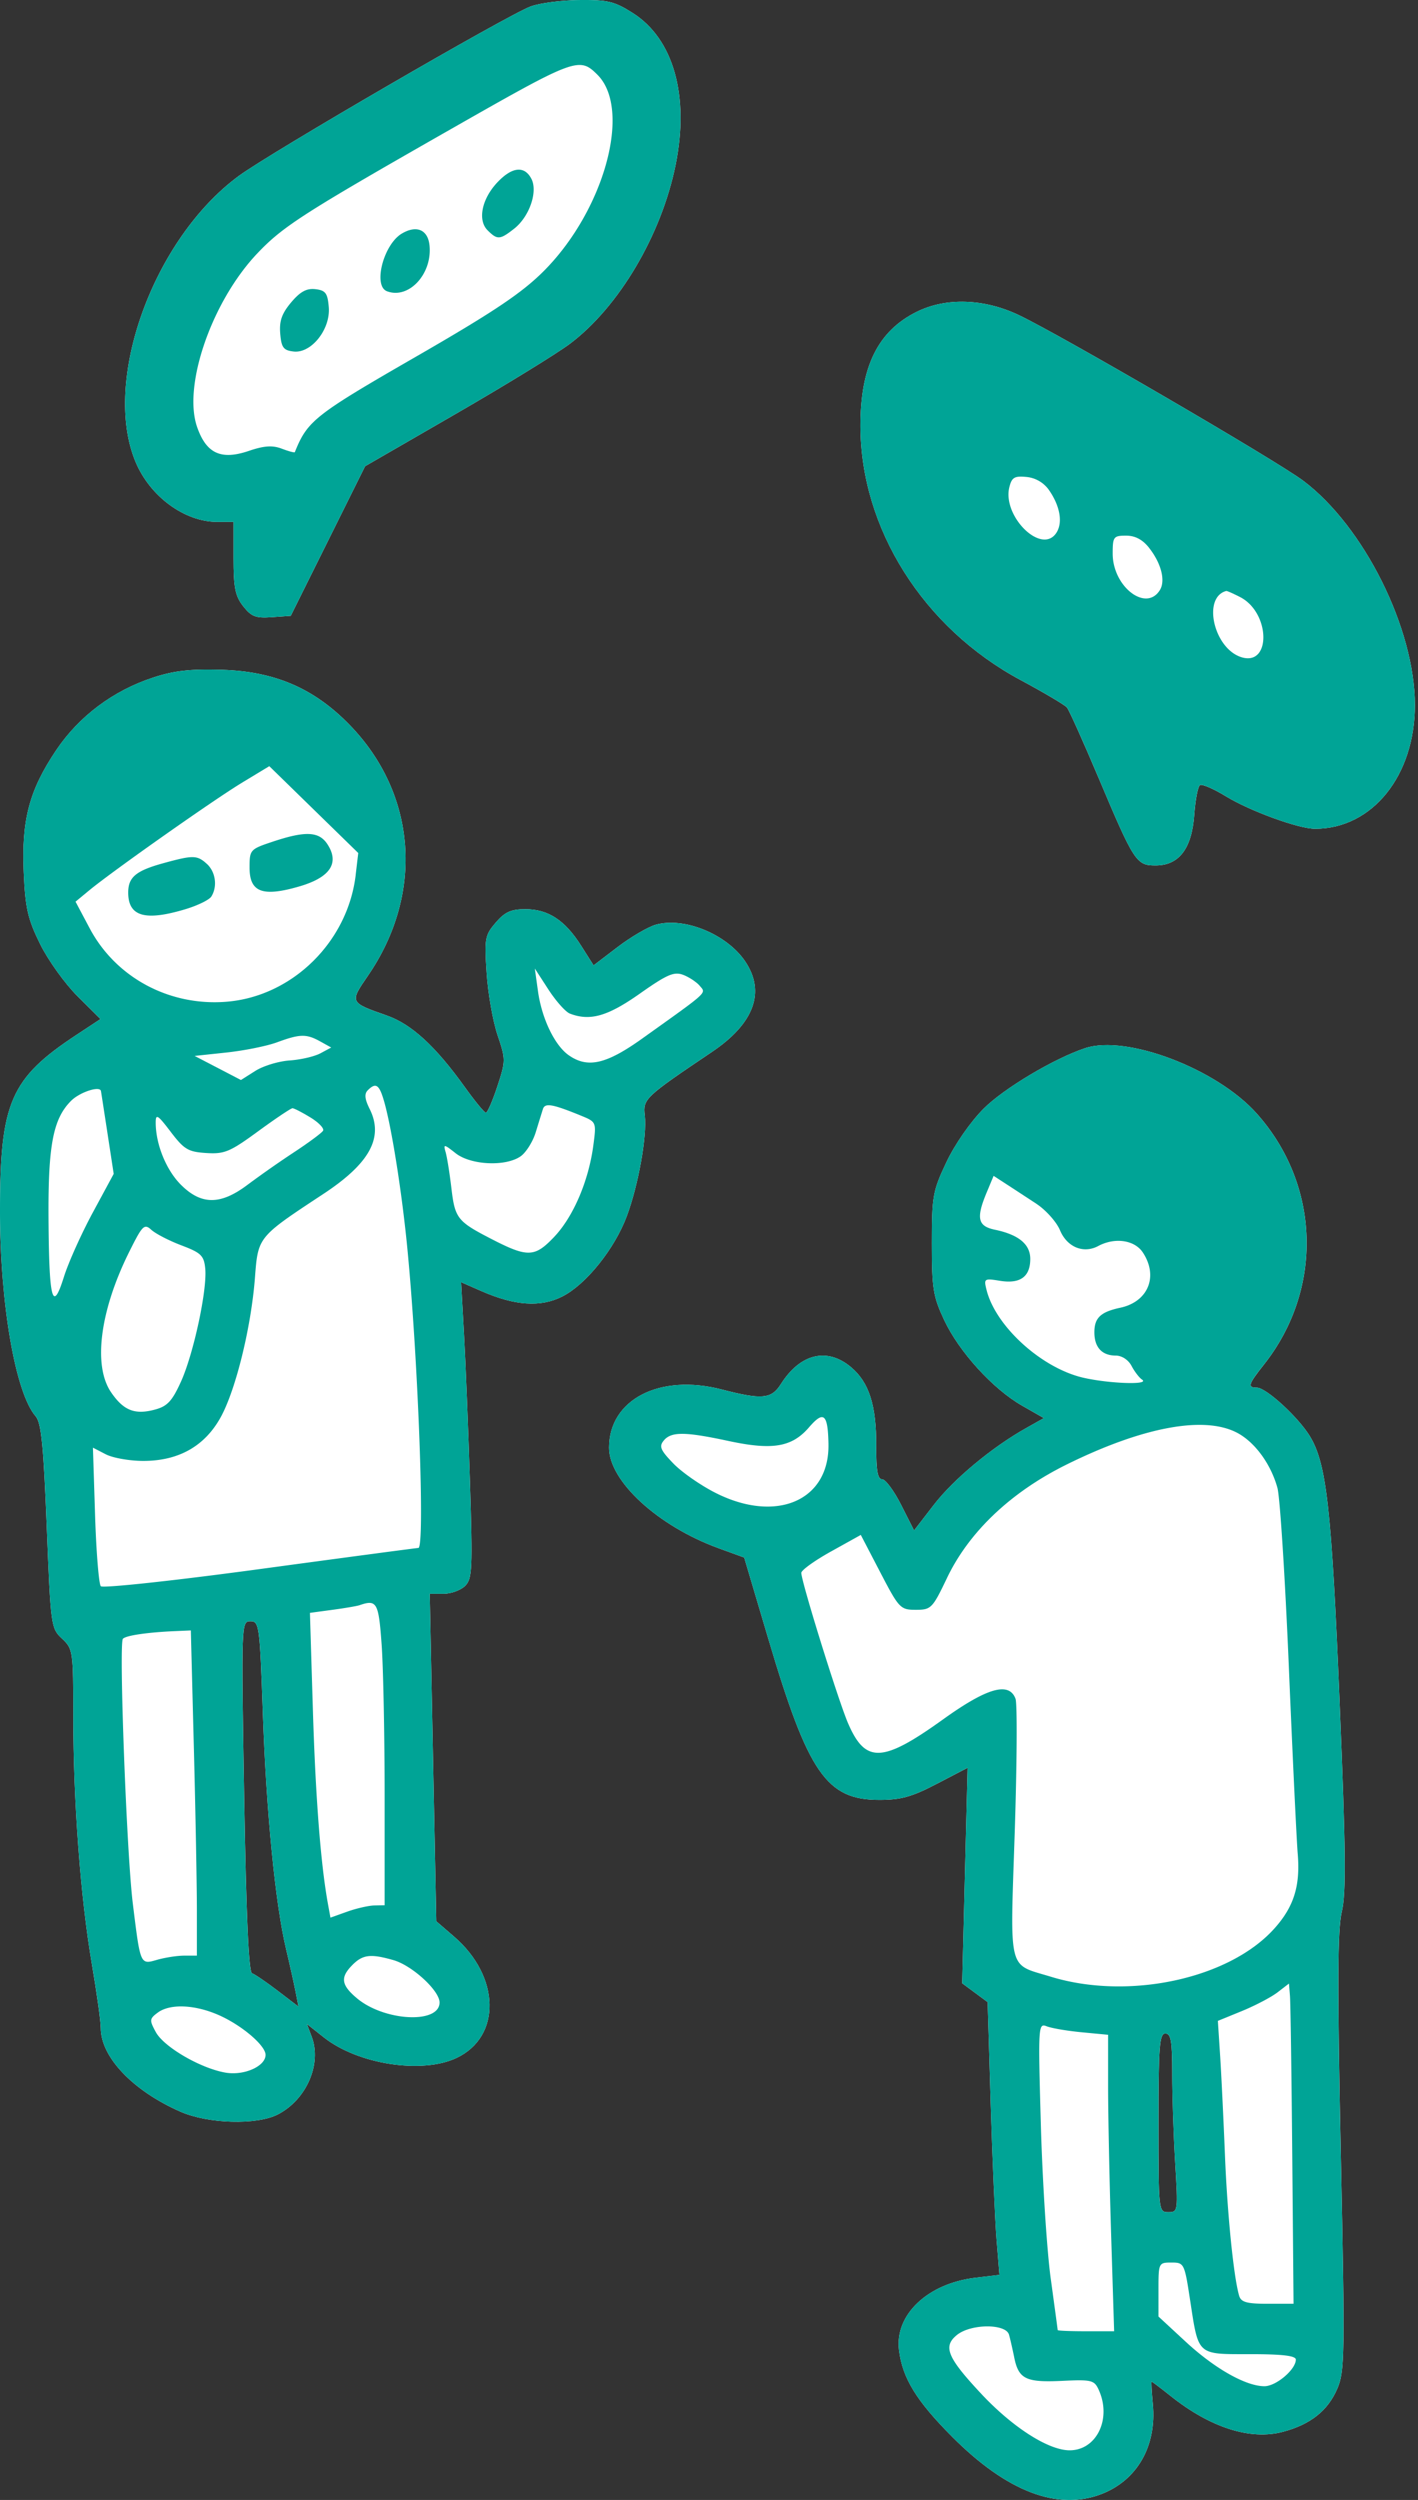 <svg width="101" height="178" fill="none" xmlns="http://www.w3.org/2000/svg"><rect width="100%" height="100%" fill="#333333" stroke="none"/><path fill-rule="evenodd" clip-rule="evenodd" d="M37.8.457c-1.656.61-18.538 10.41-20.798 12.073-6.091 4.485-9.747 14.605-7.35 20.351 1.03 2.47 3.493 4.279 5.83 4.279h1.151v2.565c0 2.117.12 2.718.69 3.441.581.74.9.861 2.038.778l1.35-.098 2.647-5.325 2.648-5.325 6.457-3.728c3.552-2.05 7.22-4.303 8.151-5.006 3.483-2.63 6.498-7.736 7.507-12.713.997-4.927-.145-8.98-3.054-10.824-1.297-.823-1.791-.943-3.792-.923-1.265.013-2.829.217-3.474.455ZM65.297 22.2c-2.762 1.367-4.019 3.913-4.012 8.129.012 7.292 4.468 14.365 11.395 18.084 1.671.897 3.162 1.78 3.314 1.96.152.182 1.174 2.455 2.27 5.05 2.512 5.948 2.676 6.199 4.04 6.199 1.67 0 2.585-1.194 2.759-3.598.077-1.076.262-2.032.41-2.123.147-.092.974.266 1.836.793 1.722 1.055 5.198 2.32 6.367 2.317 4.067-.01 7.104-3.777 7.104-8.812 0-5.437-3.626-12.716-7.955-15.97-1.891-1.42-17.28-10.38-20.257-11.794-2.487-1.18-5.185-1.268-7.271-.235ZM10.914 48.24c-2.852.932-5.288 2.756-6.917 5.18-1.91 2.841-2.47 4.956-2.308 8.69.112 2.555.286 3.315 1.163 5.098.567 1.152 1.768 2.827 2.668 3.722l1.636 1.628-1.702 1.121C.742 76.782 0 78.49 0 86.236c0 6.618 1.103 12.958 2.54 14.606.396.453.56 2.08.788 7.827.282 7.112.303 7.269 1.089 8.002.78.728.801.87.803 5.544.001 6.079.512 12.883 1.323 17.631.348 2.036.632 4.078.632 4.538 0 2.075 2.274 4.471 5.663 5.964 1.986.876 5.457.975 6.957.199 2.042-1.056 3.143-3.596 2.403-5.542l-.34-.895 1.22.962c2.428 1.916 6.99 2.618 9.444 1.454 3.203-1.52 3.116-5.795-.176-8.634l-1.27-1.095-.233-11.66-.233-11.659h.98c.538 0 1.23-.253 1.54-.562.51-.51.541-1.188.343-7.42-.12-3.772-.31-8.51-.425-10.53l-.207-3.674 1.436.63c2.41 1.056 4.233 1.176 5.789.382 1.682-.858 3.71-3.387 4.578-5.708.824-2.202 1.454-5.719 1.284-7.172-.138-1.18-.006-1.304 4.788-4.531 3.002-2.022 3.827-4.267 2.363-6.439-1.307-1.939-4.36-3.19-6.376-2.612-.555.16-1.778.875-2.716 1.591l-1.708 1.302-.898-1.416c-1.143-1.802-2.343-2.585-3.965-2.585-1.015 0-1.455.2-2.106.956-.77.897-.811 1.12-.65 3.58.094 1.444.443 3.431.775 4.418.59 1.75.589 1.84-.012 3.67-.34 1.03-.706 1.871-.816 1.867-.109-.003-.776-.813-1.482-1.798-2.103-2.936-3.81-4.504-5.576-5.122-2.65-.928-2.65-.93-1.35-2.821 4.018-5.84 3.496-12.953-1.31-17.884-2.525-2.591-5.306-3.79-9.071-3.91-2.234-.072-3.406.06-4.904.55Zm66.383 26.388c-2.21.732-5.788 2.862-7.233 4.306-.932.933-2.048 2.535-2.651 3.808-.975 2.058-1.041 2.429-1.041 5.787 0 3.21.092 3.783.874 5.452 1.062 2.266 3.475 4.917 5.561 6.108l1.544.882-1.281.72c-2.423 1.362-5.146 3.627-6.554 5.452l-1.41 1.827-.922-1.822c-.506-1.003-1.115-1.823-1.353-1.823-.319 0-.428-.616-.42-2.365.013-2.902-.508-4.533-1.794-5.615-1.705-1.435-3.624-.97-5.005 1.213-.668 1.055-1.347 1.116-4.196.376-4.426-1.15-8.033.708-8.036 4.141-.003 2.386 3.483 5.585 7.802 7.16l1.825.665 1.714 5.774c2.849 9.597 4.149 11.481 7.924 11.481 1.52 0 2.31-.221 4.08-1.144l2.195-1.144-.194 7.673-.193 7.672.906.67.907.671.218 7.233c.12 3.978.31 8.348.42 9.71l.203 2.477-1.695.201c-3.409.404-5.77 2.633-5.46 5.154.246 1.998 1.24 3.617 3.796 6.18 3.873 3.885 7.48 5.271 10.605 4.078 2.564-.979 3.967-3.426 3.68-6.418-.085-.875-.122-1.592-.084-1.592.04 0 .641.455 1.339 1.011 2.849 2.272 5.705 3.182 8.027 2.556 1.95-.525 3.176-1.495 3.849-3.048.542-1.252.558-2.298.256-16.827-.249-11.941-.232-15.872.073-17.154.316-1.331.285-4.316-.159-15.002-.57-13.756-.929-16.933-2.13-18.876-.842-1.363-3.108-3.434-3.757-3.434-.69 0-.62-.23.495-1.637 4.257-5.375 4.032-12.828-.54-17.914-2.846-3.165-9.249-5.594-12.185-4.623ZM18.723 122.04c.247 7.023.886 13.504 1.648 16.715.256 1.076.56 2.443.677 3.038l.212 1.081-1.479-1.129c-.813-.621-1.637-1.182-1.83-1.246-.236-.079-.418-4.168-.56-12.59-.209-12.349-.204-12.473.445-12.473.628 0 .666.282.887 6.604Zm64.77 25.633c0 1.587.096 4.449.213 6.36.208 3.406.198 3.475-.49 3.475-.694 0-.701-.068-.701-6.36 0-5.435.07-6.359.489-6.359.398 0 .49.537.49 2.884Z" fill="#fff"/><path fill-rule="evenodd" clip-rule="evenodd" d="M37.8.457c-1.656.61-18.538 10.41-20.798 12.073-6.091 4.485-9.747 14.605-7.35 20.351 1.03 2.47 3.493 4.279 5.83 4.279h1.151v2.565c0 2.117.12 2.718.69 3.441.581.74.9.861 2.038.778l1.35-.098 2.647-5.325 2.648-5.325 6.457-3.728c3.552-2.05 7.22-4.303 8.151-5.006 3.483-2.63 6.498-7.736 7.507-12.713.997-4.927-.145-8.98-3.054-10.824-1.297-.823-1.791-.943-3.792-.923-1.265.013-2.829.217-3.474.455Zm4.755 4.867c2.475 2.474.475 9.71-3.876 14.027-1.56 1.547-3.599 2.907-9.145 6.1-7.115 4.098-7.64 4.514-8.534 6.744-.02.05-.436-.062-.926-.247-.668-.255-1.255-.215-2.355.158-1.976.672-3.026.185-3.681-1.707-1.023-2.952 1.046-8.926 4.274-12.34 1.844-1.948 3.282-2.871 13.976-8.963 8.71-4.961 8.979-5.06 10.267-3.772Zm-7.101 7.631c-1.132 1.181-1.455 2.712-.726 3.441.694.694.882.683 1.896-.115 1.091-.858 1.705-2.656 1.217-3.566-.493-.923-1.356-.836-2.387.24Zm-6.835 3.677c-1.303.774-2.063 3.717-1.06 4.103 1.546.593 3.233-1.212 3.036-3.246-.11-1.132-.92-1.484-1.976-.857Zm-7.882 4.9c-.665.79-.852 1.326-.778 2.22.084.996.23 1.193.952 1.276 1.265.147 2.639-1.586 2.507-3.16-.084-.998-.23-1.194-.952-1.278-.63-.073-1.083.175-1.729.942Zm44.559.667c-2.762 1.367-4.019 3.913-4.012 8.129.012 7.292 4.468 14.365 11.395 18.084 1.671.897 3.162 1.78 3.314 1.96.152.182 1.174 2.455 2.27 5.05 2.512 5.948 2.676 6.199 4.04 6.199 1.67 0 2.585-1.194 2.759-3.598.077-1.076.262-2.032.41-2.123.147-.092.974.266 1.836.793 1.722 1.055 5.198 2.32 6.367 2.317 4.067-.01 7.104-3.777 7.104-8.812 0-5.437-3.626-12.716-7.955-15.97-1.891-1.42-17.28-10.38-20.257-11.794-2.487-1.18-5.185-1.268-7.271-.235Zm9.409 12.678c.825 1.179 1.02 2.403.496 3.12-1.08 1.477-3.82-1.27-3.307-3.315.173-.692.369-.807 1.223-.722a2.22 2.22 0 0 1 1.588.917Zm7.14 4.13c.869 1.103 1.184 2.346.766 3.014-.99 1.58-3.358-.257-3.358-2.603 0-1.198.062-1.28.955-1.28.646 0 1.176.281 1.638.868Zm6.493 3.51c2.151 1.112 2.216 4.952.072 4.272-1.96-.623-2.785-4.259-1.068-4.711.053-.014.502.183.996.439Zm-77.424 5.722c-2.853.932-5.29 2.756-6.918 5.18-1.91 2.841-2.47 4.956-2.308 8.69.112 2.555.286 3.315 1.163 5.098.567 1.152 1.768 2.827 2.668 3.722l1.636 1.628-1.702 1.121C.742 76.782 0 78.49 0 86.236c0 6.618 1.103 12.958 2.54 14.606.396.453.56 2.08.788 7.827.282 7.112.303 7.269 1.089 8.002.78.728.801.87.803 5.544.001 6.079.512 12.883 1.323 17.631.348 2.036.632 4.078.632 4.538 0 2.075 2.274 4.471 5.663 5.964 1.986.876 5.457.975 6.957.199 2.042-1.056 3.143-3.596 2.403-5.542l-.34-.895 1.22.962c2.428 1.916 6.99 2.618 9.444 1.454 3.203-1.52 3.116-5.795-.176-8.634l-1.27-1.095-.233-11.66-.233-11.659h.98c.538 0 1.23-.253 1.54-.562.51-.51.541-1.188.343-7.42-.12-3.772-.31-8.51-.425-10.53l-.207-3.674 1.436.63c2.41 1.056 4.233 1.176 5.789.382 1.682-.858 3.71-3.387 4.578-5.708.824-2.202 1.454-5.719 1.284-7.172-.138-1.18-.006-1.304 4.788-4.531 3.002-2.022 3.827-4.267 2.363-6.439-1.307-1.939-4.36-3.19-6.376-2.612-.555.16-1.778.875-2.716 1.591l-1.708 1.302-.898-1.416c-1.143-1.802-2.343-2.585-3.965-2.585-1.015 0-1.455.2-2.106.956-.77.897-.811 1.12-.65 3.58.094 1.444.443 3.431.775 4.418.59 1.75.59 1.84-.012 3.67-.34 1.03-.706 1.871-.816 1.867-.109-.003-.776-.813-1.482-1.798-2.103-2.936-3.81-4.504-5.576-5.122-2.65-.928-2.65-.93-1.35-2.821 4.018-5.84 3.496-12.953-1.31-17.884-2.525-2.591-5.306-3.79-9.071-3.91-2.234-.072-3.406.06-4.904.55Zm14.42 14.065c-.565 4.765-4.524 8.646-9.204 9.021-4.07.327-7.884-1.722-9.746-5.235L5.38 64.2l.979-.809c1.658-1.369 8.85-6.434 10.89-7.669l1.933-1.17 3.168 3.093 3.168 3.091-.186 1.568Zm-5.928-2.37c-1.593.532-1.631.576-1.631 1.842 0 1.752.922 2.101 3.539 1.34 2.204-.64 2.887-1.663 2.007-3.007-.601-.917-1.565-.96-3.915-.175Zm-7.757 1.522c-1.968.54-2.517.998-2.517 2.096 0 1.702 1.198 2.05 4.077 1.183.865-.26 1.693-.664 1.841-.897.453-.714.31-1.762-.318-2.33-.692-.627-.978-.631-3.083-.052ZM40.593 72.17c1.434.55 2.686.194 4.976-1.42 1.945-1.37 2.443-1.586 3.093-1.338.427.162.96.517 1.186.788.449.541.678.332-4.113 3.752-2.558 1.826-3.879 2.125-5.225 1.182-1-.7-1.918-2.608-2.19-4.552l-.227-1.623.972 1.5c.536.824 1.223 1.595 1.528 1.711Zm-17.79 1.978.789.437-.772.413c-.424.227-1.41.455-2.19.508-.78.052-1.88.386-2.443.743l-1.025.649-1.65-.858-1.65-.857 2.282-.244c1.256-.135 2.87-.46 3.588-.725 1.635-.602 2.087-.611 3.071-.066Zm54.493.48c-2.21.73-5.788 2.86-7.233 4.305-.932.933-2.048 2.535-2.651 3.808-.975 2.058-1.041 2.429-1.041 5.787 0 3.21.092 3.783.874 5.452 1.062 2.266 3.475 4.917 5.561 6.108l1.544.882-1.281.72c-2.423 1.362-5.146 3.627-6.554 5.452l-1.41 1.827-.922-1.822c-.506-1.003-1.115-1.823-1.353-1.823-.319 0-.428-.616-.42-2.365.013-2.902-.508-4.533-1.794-5.615-1.705-1.435-3.624-.97-5.005 1.213-.668 1.055-1.347 1.116-4.196.376-4.426-1.15-8.033.708-8.036 4.141-.003 2.386 3.483 5.585 7.802 7.16l1.825.665 1.714 5.774c2.849 9.597 4.149 11.481 7.924 11.481 1.52 0 2.31-.221 4.08-1.144l2.195-1.144-.194 7.673-.193 7.672.906.67.907.671.218 7.233c.12 3.978.31 8.348.42 9.71l.203 2.477-1.695.201c-3.409.404-5.77 2.633-5.46 5.154.246 1.998 1.24 3.617 3.796 6.18 3.873 3.885 7.48 5.271 10.605 4.078 2.564-.979 3.967-3.426 3.68-6.418-.085-.875-.122-1.592-.084-1.592.04 0 .641.455 1.339 1.011 2.849 2.272 5.705 3.182 8.027 2.556 1.95-.525 3.176-1.495 3.849-3.048.542-1.252.558-2.298.256-16.827-.249-11.941-.232-15.872.073-17.154.316-1.331.285-4.316-.159-15.002-.57-13.756-.929-16.933-2.13-18.876-.842-1.363-3.108-3.434-3.757-3.434-.69 0-.62-.23.495-1.637 4.257-5.375 4.032-12.828-.54-17.914-2.846-3.165-9.249-5.594-12.185-4.623Zm-49.915 3.87c.537 1.922 1.248 6.438 1.63 10.356.772 7.906 1.268 21.362.788 21.362-.114 0-5.191.676-11.283 1.502-6.093.826-11.193 1.376-11.335 1.223-.141-.153-.326-2.436-.41-5.073l-.152-4.794.914.473c.503.26 1.706.472 2.673.472 2.52 0 4.383-1.053 5.518-3.119 1.072-1.95 2.163-6.395 2.434-9.913.227-2.937.19-2.891 4.88-5.981 3.304-2.178 4.305-4.017 3.291-6.049-.35-.7-.387-1.075-.134-1.329.587-.586.828-.41 1.186.87Zm-20.19-.815c.009.045.217 1.39.462 2.99l.446 2.907-1.483 2.743C5.8 87.832 4.87 89.9 4.552 90.917c-.814 2.598-1.057 1.68-1.096-4.14-.034-5.236.325-7.115 1.607-8.397.618-.619 2.052-1.088 2.128-.697Zm34.19 1.752c1.097.45 1.1.459.882 2.109-.338 2.546-1.427 5.09-2.794 6.528-1.399 1.47-1.89 1.48-4.572.09-2.311-1.198-2.495-1.435-2.743-3.55-.127-1.075-.313-2.236-.414-2.58-.17-.584-.122-.578.716.081 1.077.847 3.56.964 4.627.217.385-.27.87-1.04 1.076-1.712.206-.673.437-1.416.512-1.653.145-.453.68-.36 2.71.47Zm-19.269.13c.592.36.996.786.898.945-.098.159-1.023.844-2.055 1.523a76.185 76.185 0 0 0-3.309 2.315c-1.934 1.46-3.307 1.461-4.762.006-1.047-1.047-1.79-2.875-1.793-4.413-.002-.662.135-.579 1.072.652.95 1.248 1.242 1.422 2.528 1.504 1.298.083 1.692-.083 3.697-1.55 1.234-.902 2.335-1.64 2.446-1.64.111.001.687.297 1.278.658Zm51.697 6.139c.684.448 1.445 1.299 1.691 1.89.503 1.204 1.672 1.687 2.723 1.124 1.19-.636 2.596-.43 3.183.467 1.115 1.7.373 3.503-1.616 3.928-1.398.299-1.841.72-1.841 1.749 0 1.068.54 1.656 1.521 1.656.434 0 .898.303 1.125.734.213.404.548.842.746.974.66.44-2.927.255-4.584-.237-2.882-.856-5.87-3.682-6.485-6.134-.206-.82-.173-.844.956-.66 1.436.232 2.155-.288 2.155-1.558 0-1.046-.828-1.728-2.528-2.082-1.217-.253-1.34-.825-.571-2.664l.488-1.169.898.583c.493.32 1.456.95 2.14 1.398Zm-60.88 2.97c1.392.526 1.597.726 1.69 1.644.15 1.505-.832 6.078-1.731 8.06-.629 1.385-.969 1.749-1.855 1.987-1.434.384-2.234.067-3.124-1.237-1.294-1.896-.788-5.809 1.29-9.985.953-1.913 1.076-2.035 1.588-1.572.305.276 1.269.773 2.141 1.102Zm46.08 14.155c.074 4.004-3.687 5.643-8.002 3.486-1.063-.531-2.43-1.479-3.038-2.106-.931-.961-1.04-1.221-.689-1.644.531-.64 1.508-.633 4.603.032 3.141.675 4.523.442 5.74-.969 1.05-1.217 1.347-.959 1.387 1.201Zm29.044-.847c1.287.646 2.454 2.219 2.935 3.956.18.649.546 6.39.813 12.758.267 6.368.552 12.346.631 13.283.195 2.303-.274 3.796-1.684 5.357-3.225 3.569-10.375 5.101-15.903 3.407-3.095-.948-2.9-.168-2.569-10.278.16-4.886.186-9.165.057-9.511-.46-1.231-2.02-.788-5.159 1.466-4.32 3.103-5.532 3.151-6.772.27-.696-1.619-3.327-10.079-3.327-10.701 0-.191.954-.877 2.119-1.524l2.118-1.178 1.388 2.666c1.335 2.565 1.43 2.666 2.53 2.666 1.09 0 1.188-.1 2.223-2.266 1.575-3.297 4.57-6.131 8.553-8.094 5.361-2.642 9.691-3.461 12.047-2.277Zm-60.869 15.134c.117 1.641.212 6.485.212 10.762v7.778l-.734.014c-.403.008-1.272.206-1.93.441l-1.195.427-.184-1.012c-.511-2.818-.878-7.561-1.067-13.785l-.21-6.904 1.6-.216c.88-.119 1.747-.266 1.926-.328 1.244-.426 1.367-.205 1.582 2.823Zm-8.46 4.923c.246 7.023.885 13.504 1.647 16.715.256 1.076.56 2.443.677 3.038l.212 1.081-1.479-1.129c-.813-.621-1.637-1.182-1.83-1.246-.236-.079-.418-4.168-.56-12.59-.209-12.349-.204-12.473.445-12.473.628 0 .666.282.887 6.604Zm-4.915 2.417c.118 4.604.215 9.814.215 11.579v3.208h-.899c-.494 0-1.363.133-1.93.296-1.214.348-1.19.402-1.737-4.026-.44-3.569-.998-18.526-.703-18.832.226-.234 1.722-.455 3.668-.542l1.17-.052.216 8.369Zm14.22 15.108c1.331.382 3.28 2.172 3.28 3.013 0 1.542-3.937 1.341-5.889-.302-1.127-.948-1.197-1.489-.307-2.38.733-.732 1.296-.796 2.917-.331Zm64.015 13.948.092 10.518h-1.853c-1.484 0-1.887-.114-2.022-.571-.391-1.327-.844-5.822-1.013-10.054-.1-2.497-.253-5.66-.341-7.028l-.161-2.489 1.717-.702c.944-.387 2.083-.985 2.532-1.329l.815-.627.071.882c.04.485.113 5.615.163 11.4Zm-76.389-10.003c1.617.732 3.261 2.144 3.261 2.8 0 .809-1.526 1.489-2.843 1.265-1.775-.301-4.392-1.82-4.974-2.886-.463-.849-.454-.95.134-1.386.886-.66 2.694-.575 4.422.207Zm61.397 1.191 1.875.178v3.653c0 2.009.097 6.759.215 10.555l.215 6.901h-2.009c-1.104 0-2.01-.037-2.011-.081-.002-.045-.225-1.696-.496-3.67-.272-1.973-.587-6.877-.702-10.899-.202-7.107-.19-7.304.415-7.063.342.136 1.467.328 2.498.426Zm6.441 2.972c0 1.587.096 4.449.213 6.36.208 3.406.198 3.475-.49 3.475-.694 0-.701-.068-.701-6.36 0-5.435.07-6.359.489-6.359.398 0 .49.537.49 2.884Zm1.276 16.106c.609 3.972.461 3.84 4.28 3.84 2.288 0 3.25.114 3.25.387 0 .704-1.405 1.896-2.237 1.896-1.32 0-3.546-1.258-5.617-3.176l-1.93-1.786v-1.922c0-1.892.014-1.922.922-1.922.904 0 .93.052 1.332 2.683Zm-12.9 2.454c.088.313.254 1.037.369 1.608.31 1.548.826 1.803 3.398 1.681 2.118-.102 2.309-.055 2.624.64.936 2.059-.152 4.309-2.08 4.303-1.507-.005-4.054-1.634-6.29-4.025-2.421-2.588-2.743-3.367-1.73-4.187.992-.804 3.484-.818 3.709-.02Z" fill="#00A496"/></svg>